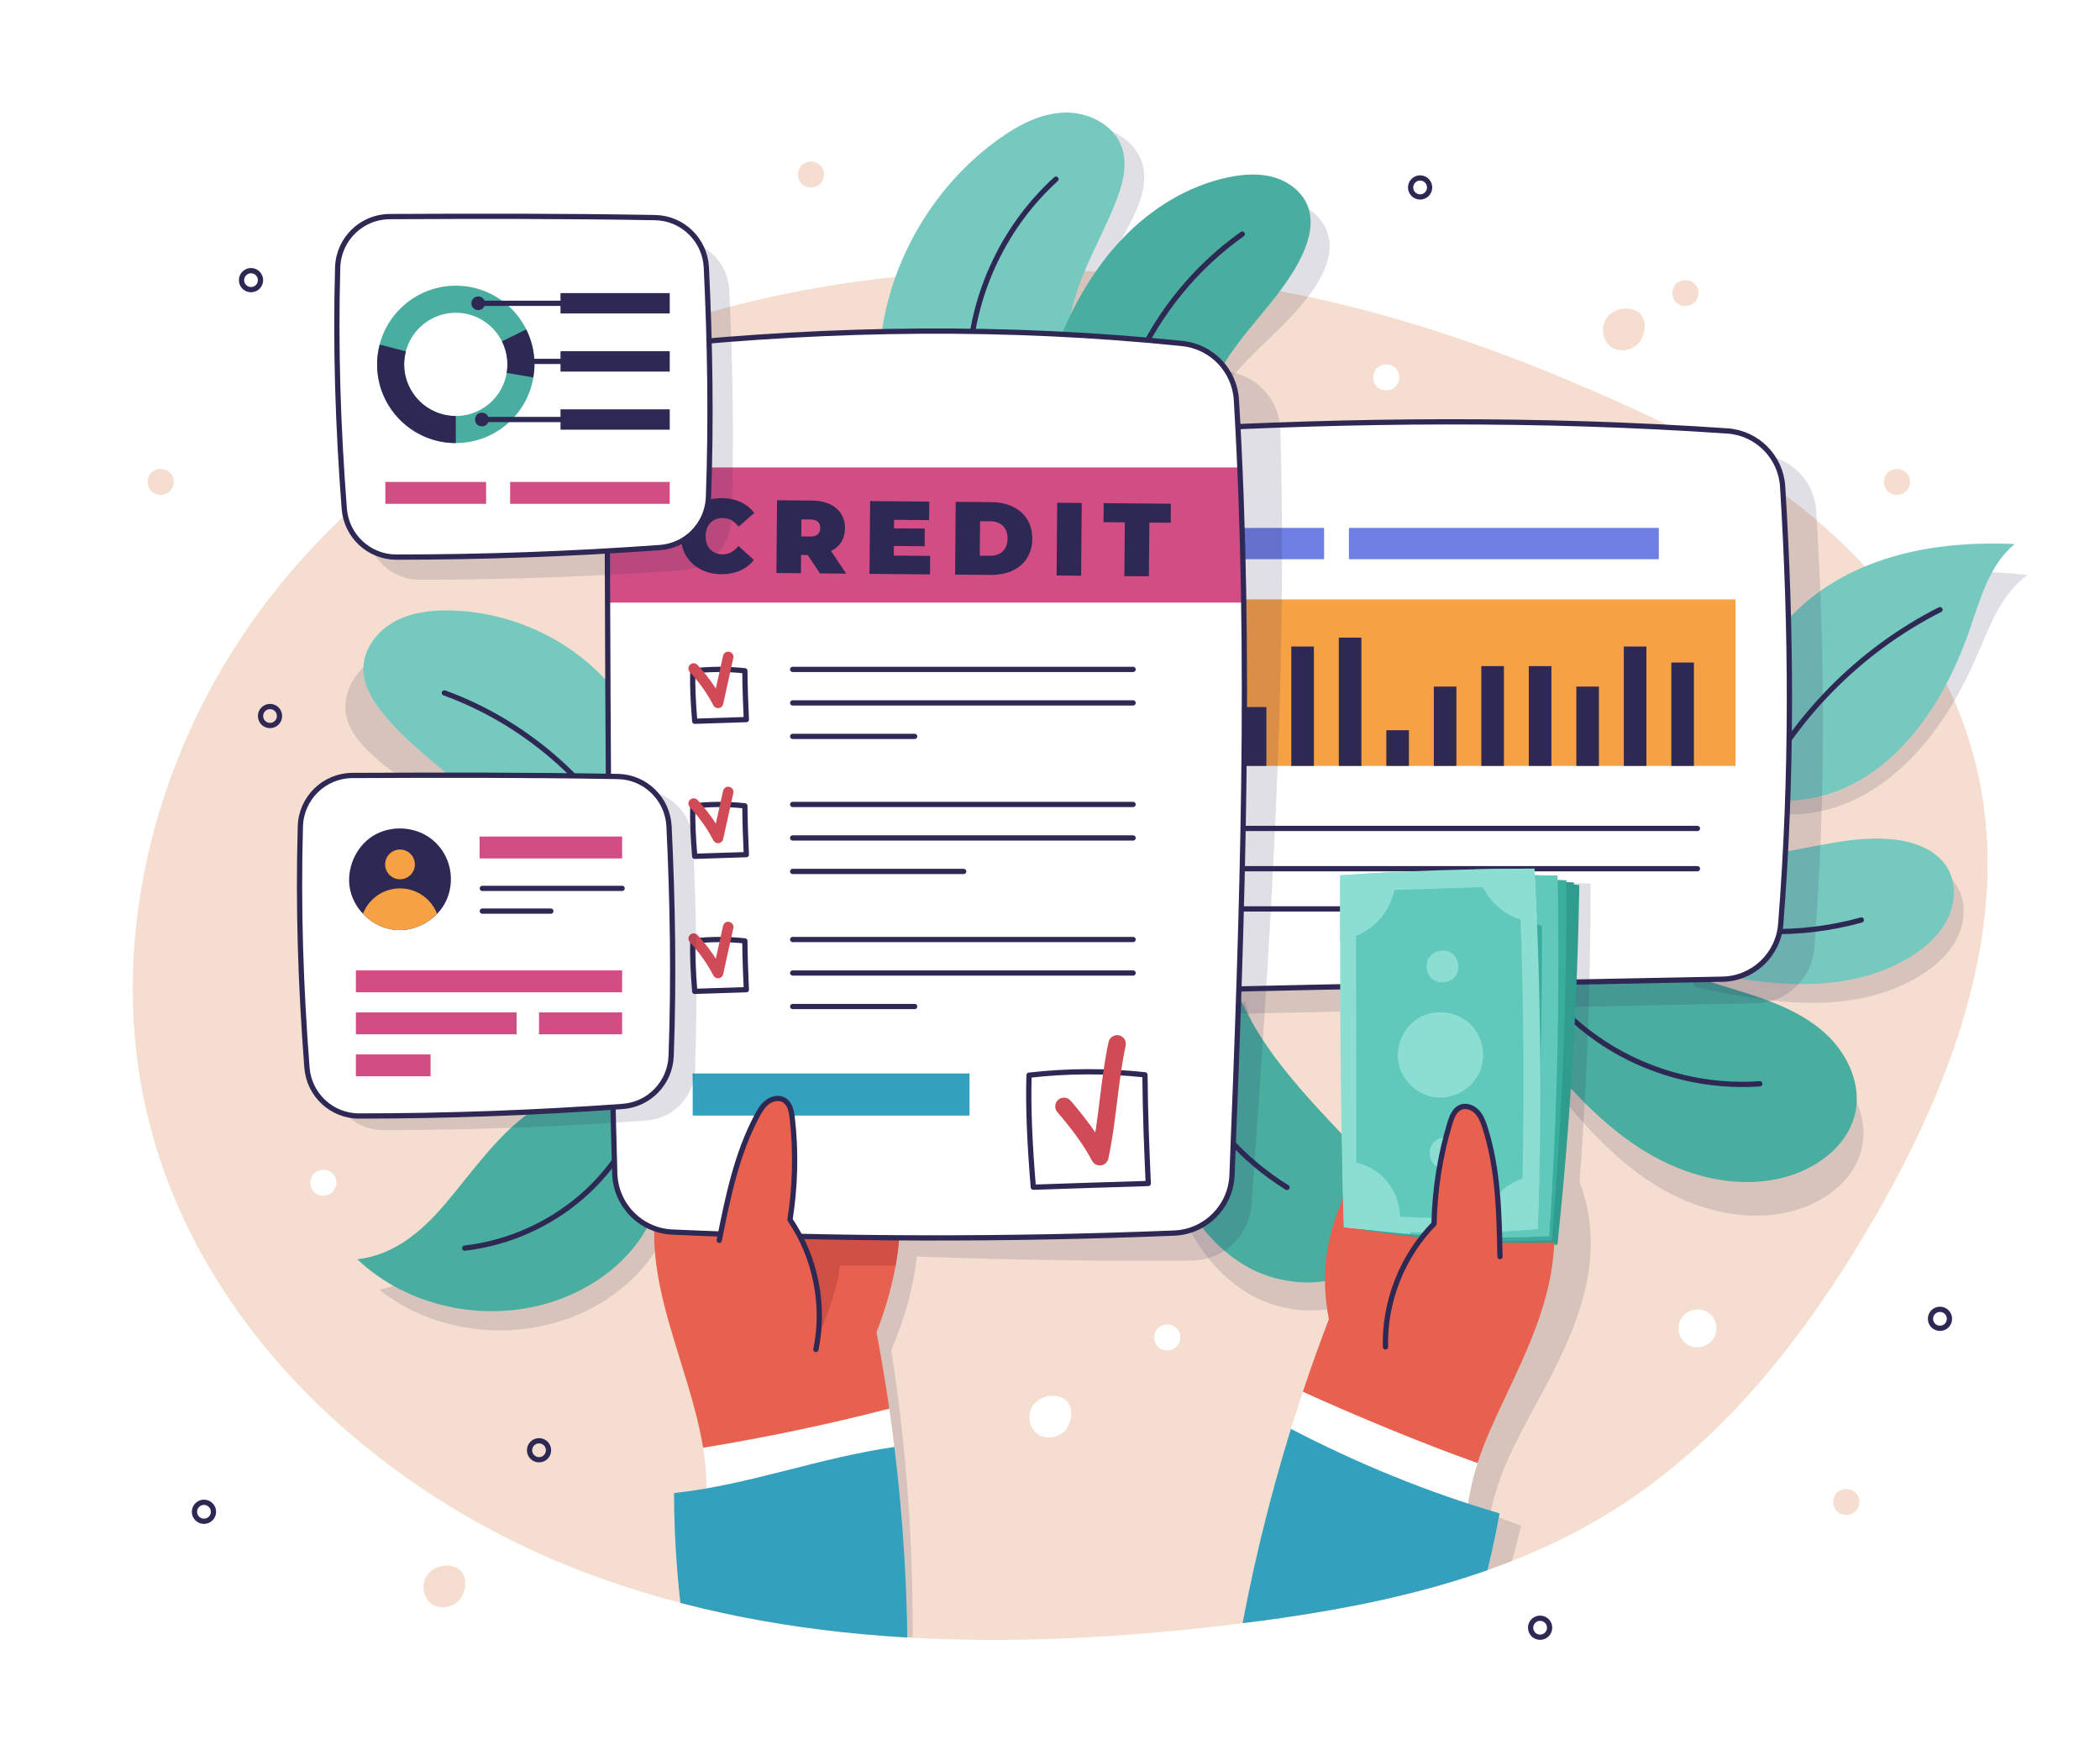 <svg xmlns="http://www.w3.org/2000/svg" xmlns:xlink="http://www.w3.org/1999/xlink" x="0px" y="0px" viewBox="0 0 600 500" style="enable-background:new 0 0 600 500;" xml:space="preserve"><g id="BACKGROUND">	<rect style="fill:#FFFFFF;" width="600" height="500"></rect>	<path style="fill:#F5DECF;" d="M349.789,80.724c-50.642-6.386-102.825-4.909-151.689,9.845  c-48.865,14.754-94.297,43.434-124.388,84.665c-30.089,41.23-43.58,95.444-31.194,144.961  c15.109,60.408,66.597,107.138,124.858,129.114c58.262,21.975,122.568,22.212,184.393,14.786  c37.815-4.543,76.275-12.209,108.631-32.305c32.492-20.18,56.565-51.564,75.636-84.72c21.868-38.019,38.425-82.316,29.291-125.215  c-9.5-44.62-45.766-79.771-86.878-99.546C437.337,102.535,393.665,86.256,349.789,80.724z"></path></g><g id="OBJECTS">	<g>		<g>			<path style="opacity:0.15;fill:#2E2854;" d="M152.62,255.811c-3.934-9.787-12.428-16.982-21.216-22.817    c-8.787-5.836-18.272-10.812-25.866-18.134c-3.105-2.995-5.96-6.567-6.696-10.819c-0.966-5.591,2.071-11.342,6.562-14.811    c4.491-3.47,10.205-4.972,15.842-5.628c13.316-1.547,27.108,1.313,38.711,8.029c11.602,6.715,20.952,17.248,26.244,29.566    l-3.665,23.548L152.62,255.811z"></path>			<path style="fill:#76C9BF;" d="M149.808,250.291c-2.523-10.242-9.924-18.556-17.807-25.566    c-7.882-7.011-16.576-13.267-23.067-21.582c-2.655-3.4-4.981-7.338-5.113-11.651c-0.172-5.672,3.641-10.94,8.574-13.745    c4.933-2.806,10.802-3.492,16.475-3.352c13.402,0.335,26.656,5.101,37.203,13.378c10.546,8.276,18.327,20.016,21.839,32.953    l-6.93,22.802L149.808,250.291z"></path>			<path style="fill:none;stroke:#2E2854;stroke-width:1.5;stroke-linecap:round;stroke-linejoin:round;stroke-miterlimit:10;" d="    M126.965,197.941c24.123,8.753,44.591,27.155,55.852,50.214"></path>		</g>		<g>			<path style="opacity:0.15;fill:#2E2854;" d="M185.08,314.461c-10.613-4.103-22.916,0.443-31.47,7.944    c-8.556,7.503-14.332,17.575-20.813,26.928c-5.781,8.345-13.106,16.782-24.422,19.11c15.498,12.313,37.848,14.929,56.141,7.369    c11.542-4.771,21.723-13.667,26.22-25.319C195.234,338.842,193.229,324.457,185.08,314.461z"></path>			<path style="fill:#49AD9F;" d="M183.26,312.739c-10.208-5.025-22.866-1.585-32.049,5.13    c-9.186,6.717-15.831,16.238-23.113,24.982c-6.496,7.801-14.538,15.557-26.016,16.875c14.348,13.635,36.379,18.217,55.27,12.305    c11.919-3.732,22.846-11.693,28.357-22.902C191.217,337.922,190.493,323.416,183.26,312.739z"></path>			<path style="fill:none;stroke:#2E2854;stroke-width:1.5;stroke-linecap:round;stroke-linejoin:round;stroke-miterlimit:10;" d="    M132.771,356.549c12.953-1.484,25.386-7.203,34.943-16.071c9.557-8.869,16.188-20.84,18.635-33.645"></path>		</g>		<g>			<path style="opacity:0.15;fill:#2E2854;" d="M334.534,337.39c3.275,12.413,10.078,24.354,20.852,31.332    c10.775,6.978,25.871,7.969,36.189,0.33c4.23-3.133,7.615-7.911,7.622-13.174c0.006-5.487-3.53-10.276-7.015-14.514    c-14.233-17.302-30.951-33.988-36.537-55.687L334.534,337.39z"></path>			<path style="fill:#49AD9F;" d="M333.516,331.449c3.916,12.226,11.33,23.797,22.453,30.205    c11.123,6.408,26.251,6.613,36.157-1.552c4.061-3.349,7.193-8.296,6.926-13.553c-0.279-5.48-4.059-10.079-7.76-14.13    c-15.114-16.539-32.676-32.333-39.382-53.712L333.516,331.449z"></path>			<path style="fill:none;stroke:#2E2854;stroke-width:1.5;stroke-linecap:round;stroke-linejoin:round;stroke-miterlimit:10;" d="    M338.755,306.86c6.27,13.272,16.467,24.658,28.969,32.349"></path>		</g>		<g>			<path style="opacity:0.15;fill:#2E2854;" d="M437.915,302.926c9.622,12.44,19.468,25.093,32.462,33.951    c12.995,8.859,29.9,13.454,44.706,8.148c7.709-2.762,14.79-8.635,16.776-16.58c2.025-8.101-1.679-16.824-7.614-22.698    c-5.935-5.874-13.801-9.355-21.664-12.165c-7.864-2.81-15.979-5.104-23.288-9.143c-7.309-4.039-13.902-10.154-16.414-18.117    l-26.929,9.928L437.915,302.926z"></path>			<path style="fill:#49AD9F;" d="M435.391,295.31c10.004,12.135,20.238,24.476,33.501,32.926    c13.264,8.451,30.304,12.518,44.938,6.755c7.619-3.001,14.515-9.09,16.253-17.093c1.772-8.16-2.201-16.764-8.316-22.451    c-6.114-5.687-14.085-8.922-22.031-11.486c-7.948-2.564-16.13-4.605-23.561-8.415c-7.43-3.81-14.21-9.717-16.969-17.599    l-26.608,10.76L435.391,295.31z"></path>			<path style="fill:none;stroke:#2E2854;stroke-width:1.5;stroke-linecap:round;stroke-linejoin:round;stroke-miterlimit:10;" d="    M431.868,267.415c6.07,13.317,16.282,24.71,28.86,32.194c12.576,7.484,27.462,11.025,42.061,10.007"></path>		</g>		<g>			<path style="opacity:0.15;fill:#2E2854;" d="M483.996,281.934c10.982,2.234,22.048,4.477,33.255,4.553    c11.207,0.076,22.698-2.158,32.102-8.253c4.117-2.669,7.854-6.145,9.979-10.569c2.125-4.422,2.438-9.887,0.015-14.154    c-3.031-5.338-9.512-7.73-15.618-8.356c-10.664-1.094-21.259,1.898-31.833,3.669c-10.573,1.773-22.151,2.144-31.242-3.538    L483.996,281.934z"></path>			<path style="fill:#76C9BF;" d="M481.189,276.575c10.982,2.234,22.048,4.477,33.255,4.553c11.207,0.076,22.698-2.158,32.102-8.253    c4.117-2.669,7.854-6.145,9.979-10.569c2.125-4.422,2.438-9.887,0.015-14.154c-3.031-5.338-9.512-7.73-15.618-8.356    c-10.664-1.094-21.259,1.898-31.833,3.669c-10.573,1.773-22.151,2.144-31.242-3.538L481.189,276.575z"></path>			<path style="fill:none;stroke:#2E2854;stroke-width:1.5;stroke-linecap:round;stroke-linejoin:round;stroke-miterlimit:10;" d="    M477.622,261.246c17.36,5.926,36.513,6.48,54.188,1.569"></path>		</g>		<g>			<path style="opacity:0.15;fill:#2E2854;" d="M499.242,231.125c-1.796-13.174-1.158-27.188,5.191-38.87    c6.719-12.362,19.258-20.827,32.679-25.055c13.421-4.227,27.748-4.617,42.19-2.909c-7.639,5.366-10.92,14.85-14.633,23.415    c-5.502,12.692-13.051,24.767-23.694,33.605C530.333,230.147,516.311,235.47,499.242,231.125z"></path>			<path style="fill:#76C9BF;" d="M500.724,227.98c-2.764-13.006-3.162-27.029,2.307-39.147c5.787-12.825,17.667-22.192,30.739-27.4    c13.072-5.207,27.331-6.654,41.86-6.017c-7.222,5.915-9.794,15.616-12.864,24.432c-4.55,13.064-11.186,25.663-21.147,35.263    C531.657,224.709,518.067,231.052,500.724,227.98z"></path>			<path style="fill:none;stroke:#2E2854;stroke-width:1.5;stroke-linecap:round;stroke-linejoin:round;stroke-miterlimit:10;" d="    M500.744,228.805c11.236-23.404,30.365-42.932,53.533-54.647"></path>		</g>		<g>			<path style="opacity:0.15;fill:#2E2854;" d="M254.03,93.978c4.878-21.391,18.727-40.584,37.49-51.957    c5.86-3.553,12.463-6.428,19.309-6.125c6.847,0.302,13.876,4.527,15.64,11.149c1.358,5.102-0.53,10.483-2.835,15.233    c-6.14,12.654-15.623,24.364-16.679,38.387L254.03,93.978z"></path>			<path style="fill:#76C9BF;" d="M251.986,94.527c3.181-21.708,15.48-41.931,33.29-54.742c5.563-4.002,11.919-7.388,18.768-7.623    c6.849-0.237,14.189,3.423,16.467,9.886c1.755,4.979,0.296,10.492-1.629,15.408c-5.127,13.097-13.66,25.516-13.611,39.579    L251.986,94.527z"></path>			<path style="fill:none;stroke:#2E2854;stroke-width:1.5;stroke-linecap:round;stroke-linejoin:round;stroke-miterlimit:10;" d="    M301.709,51.182c-14.339,12.998-23.386,31.671-24.702,50.979"></path>		</g>		<g>			<path style="opacity:0.15;fill:#2E2854;" d="M304.431,97.894c5.509-10.334,12.564-19.966,21.567-27.455    c9.002-7.491,20.043-12.761,31.699-13.903c4.425-0.434,9.016-0.253,13.124,1.45c4.109,1.702,7.675,5.114,8.727,9.435    c1.114,4.568-0.668,9.362-3.104,13.384c-8.049,13.293-23.063,21.501-30.068,35.372L304.431,97.894z"></path>			<path style="fill:#49AD9F;" d="M302.459,97.712c4.324-10.884,10.261-21.241,18.375-29.687    c8.111-8.447,18.497-14.914,29.953-17.347c4.35-0.924,8.932-1.256,13.204-0.021c4.273,1.234,8.197,4.228,9.724,8.404    c1.616,4.416,0.379,9.379-1.594,13.647c-6.518,14.107-20.525,23.936-25.94,38.502L302.459,97.712z"></path>			<path style="fill:none;stroke:#2E2854;stroke-width:1.5;stroke-linecap:round;stroke-linejoin:round;stroke-miterlimit:10;" d="    M324.471,104.092c6.576-14.834,17.221-27.84,30.462-37.22"></path>		</g>	</g>	<g>		<g>			<path style="opacity:0.15;fill:#2E2854;" d="M343.143,129.755c52.939-2.958,106.079-3.451,159.982,0.228    c8.496,0.58,15.266,7.388,15.792,15.887c2.551,41.17,2.786,82.592-0.549,125.016c-0.688,8.744-7.89,15.55-16.661,15.716    c-52.356,0.996-104.748,2.009-157.558,3.219c-9.369,0.214-17.163-7.174-17.422-16.542c-1.144-41.243-1.921-82.839,0.364-127.349    C327.537,137.232,334.445,130.241,343.143,129.755z"></path>			<path style="fill:#FFFFFF;" d="M333.553,122.88c52.939-2.959,106.079-3.451,159.982,0.228c8.496,0.58,15.266,7.388,15.792,15.888    c2.551,41.17,2.786,82.592-0.549,125.016c-0.688,8.744-7.89,15.55-16.661,15.716c-52.356,0.996-104.748,2.009-157.558,3.219    c-9.369,0.214-17.162-7.174-17.422-16.542c-1.145-41.243-1.921-82.839,0.364-127.349    C317.948,130.357,324.855,123.367,333.553,122.88z"></path>			<path style="fill:none;stroke:#2E2854;stroke-width:1.5;stroke-linecap:round;stroke-linejoin:round;stroke-miterlimit:10;" d="    M333.553,122.88c52.939-2.959,106.079-3.451,159.982,0.228c8.496,0.58,15.266,7.388,15.792,15.888    c2.551,41.17,2.786,82.592-0.549,125.016c-0.688,8.744-7.89,15.55-16.661,15.716c-52.356,0.996-104.748,2.009-157.558,3.219    c-9.369,0.214-17.162-7.174-17.422-16.542c-1.145-41.243-1.921-82.839,0.364-127.349    C317.948,130.357,324.855,123.367,333.553,122.88z"></path>		</g>		<g>			<rect x="331.43" y="171.236" style="fill:#F7A145;" width="164.429" height="47.564"></rect>			<rect x="341.801" y="190.286" style="fill:#2E2854;" width="6.452" height="28.514"></rect>			<rect x="355.373" y="201.988" style="fill:#2E2854;" width="6.452" height="16.812"></rect>			<rect x="368.946" y="184.69" style="fill:#2E2854;" width="6.452" height="34.11"></rect>			<rect x="382.518" y="182.146" style="fill:#2E2854;" width="6.452" height="36.654"></rect>			<rect x="396.09" y="208.602" style="fill:#2E2854;" width="6.452" height="10.198"></rect>			<rect x="409.662" y="196.137" style="fill:#2E2854;" width="6.452" height="22.663"></rect>			<rect x="423.234" y="190.286" style="fill:#2E2854;" width="6.452" height="28.514"></rect>			<rect x="436.806" y="190.286" style="fill:#2E2854;" width="6.452" height="28.514"></rect>			<rect x="450.379" y="196.137" style="fill:#2E2854;" width="6.452" height="22.663"></rect>			<rect x="463.951" y="184.69" style="fill:#2E2854;" width="6.452" height="34.11"></rect>			<rect x="477.523" y="189.269" style="fill:#2E2854;" width="6.452" height="29.531"></rect>		</g>		<g>			<rect x="331.134" y="150.805" style="fill:#6D7FE3;" width="47.174" height="8.941"></rect>			<rect x="385.406" y="150.805" style="fill:#6D7FE3;" width="88.544" height="8.941"></rect>		</g>		<g>							<line style="fill:none;stroke:#2E2854;stroke-width:1.5;stroke-linecap:round;stroke-linejoin:round;stroke-miterlimit:10;" x1="342.027" y1="236.659" x2="484.984" y2="236.659"></line>							<line style="fill:none;stroke:#2E2854;stroke-width:1.5;stroke-linecap:round;stroke-linejoin:round;stroke-miterlimit:10;" x1="342.027" y1="248.155" x2="484.984" y2="248.155"></line>							<line style="fill:none;stroke:#2E2854;stroke-width:1.5;stroke-linecap:round;stroke-linejoin:round;stroke-miterlimit:10;" x1="342.027" y1="259.65" x2="410.645" y2="259.65"></line>		</g>	</g>	<g>		<defs>			<path id="SVGID_1_" d="M349.789,80.724c-50.642-6.386-102.825-4.909-151.689,9.845c-48.865,14.754-94.297,43.434-124.388,84.665    c-30.089,41.23-43.58,95.444-31.194,144.961c15.109,60.408,66.597,107.138,124.858,129.114    c58.262,21.975,122.568,22.212,184.393,14.786c37.815-4.543,76.275-12.209,108.631-32.305    c32.492-20.18,56.565-51.564,75.636-84.72c21.868-38.019,38.425-82.316,29.291-125.215c-9.5-44.62-45.766-79.771-86.878-99.546    C437.337,102.535,393.665,86.256,349.789,80.724z"></path>		</defs>		<clipPath id="SVGID_00000080906814791844090510000011385617689192156339_">			<use xlink:href="#SVGID_1_" style="overflow:visible;"></use>		</clipPath>		<g style="clip-path:url(#SVGID_00000080906814791844090510000011385617689192156339_);">			<path style="opacity:0.15;fill:#2E2854;" d="M429.085,421.137c8.461-22.712,34.404-51.095,22.221-83.505    c2.099-28.347,3.159-56.772,3.143-85.197c-18.374-0.89-36.951-1.418-55.512-1.06c-1.729,30.523-3.316,61.402-4.15,92.301    c-5.495,10.9-7.645,21.274-5.915,34.143c-2.989,6.702-5.831,13.468-8.526,20.293c-1.363,3.452-2.688,6.919-3.975,10.401    c-7.523,20.347-13.743,41.176-18.603,62.318l63.196,7.156c5.634-13.672,10.202-27.782,13.645-42.163    c-2.966-1.046-5.914-2.152-8.852-3.289C426.555,428.664,427.694,424.871,429.085,421.137z"></path>			<g>				<path style="fill:#2F9C8D;" d="M446.485,340.354L446.485,340.354c2.385-25.735,3.897-51.551,4.535-77.388     c0.086-3.386,0.164-6.772,0.218-10.159c-2.793-0.181-5.591-0.35-8.393-0.513c-0.175-0.01-0.351-0.02-0.526-0.03     c-2.75-0.158-5.503-0.305-8.26-0.442c-0.005,0-0.009-0.001-0.014-0.001v0c-7.443-0.369-14.909-0.653-22.385-0.818l0,0     c-0.001,0-0.003,0-0.004,0c-2.51-0.055-5.021-0.098-7.533-0.125c-0.177-0.002-0.353-0.005-0.53-0.007     c-2.614-0.026-5.228-0.04-7.843-0.032c-0.45,6.155-0.891,12.328-1.325,18.509c-0.001,0.008-0.001,0.017-0.002,0.025l0,0     c-1.465,20.854-2.806,41.841-3.834,62.863l0,0c0,0.001,0,0.002,0,0.003c-0.144,2.938-0.284,5.877-0.415,8.816     c-0.153,3.386-0.299,6.772-0.43,10.159c1.856,0.326,3.716,0.625,5.579,0.913c0.675,0.105,1.35,0.211,2.026,0.311     c1.397,0.205,2.796,0.4,4.197,0.585c10.222,1.366,20.567,2.193,31.101,2.466c1.507,0.04,3.016,0.073,4.53,0.091     c0.619,0.007,1.239,0.008,1.859,0.011c1.975,0.012,3.954,0.01,5.945-0.019c0.351-3.308,0.679-6.618,0.998-9.929     c0.172-1.761,0.34-3.522,0.504-5.284C446.485,340.357,446.485,340.356,446.485,340.354z"></path>				<g>					<path style="fill:#E8614E;" d="M422.157,417.952c7.359-23.561,32.514-53.973,16.887-86.339l-54.67,9.403      c-5.404,11.725-7.228,22.544-4.704,35.845c-2.624,6.853-5.098,13.763-7.422,20.723l29.147,18.059L422.157,417.952z"></path>					<path style="fill:#FFFFFF;" d="M418.768,439.163c-0.122-7.292,1.237-14.324,3.389-21.211      c-16.071-5.73-34.203-13.246-49.908-20.368c-1.175,3.521-2.312,7.054-3.41,10.6L418.768,439.163z"></path>					<path style="fill:#33A1BD;" d="M417.107,475.157c4.89-13.955,8.692-28.291,11.356-42.836      c-20.531-6.018-40.531-14.195-59.624-24.137c-6.417,20.723-11.506,41.856-15.221,63.229L417.107,475.157z"></path>				</g>				<path style="fill:#2F9C8D;" d="M446.199,339.691L446.199,339.691c2.01-25.767,3.146-51.602,3.408-77.446     c0.037-3.387,0.066-6.774,0.07-10.161c-2.795-0.141-5.596-0.269-8.399-0.391c-0.175-0.008-0.351-0.015-0.526-0.022     c-2.752-0.118-5.507-0.225-8.265-0.322c-0.005,0-0.009,0-0.014-0.001l0,0c-7.448-0.261-14.917-0.436-22.395-0.492l0,0     c-0.001,0-0.003,0-0.004,0c-2.511-0.019-5.022-0.025-7.534-0.016c-0.177,0.001-0.353,0-0.53,0     c-2.614,0.012-5.228,0.036-7.842,0.082c-0.36,6.16-0.711,12.339-1.056,18.526c0,0.009-0.001,0.017-0.001,0.025h0     c-1.161,20.873-2.197,41.877-2.919,62.912l0,0c0,0.001,0,0.002,0,0.003c-0.101,2.94-0.198,5.88-0.286,8.821     c-0.104,3.388-0.2,6.776-0.282,10.164c1.86,0.299,3.725,0.571,5.592,0.832c0.677,0.095,1.353,0.191,2.031,0.282     c1.4,0.185,2.802,0.359,4.205,0.524c10.241,1.217,20.597,1.893,31.134,2.014c1.507,0.019,3.017,0.029,4.531,0.025     c0.619-0.002,1.239-0.01,1.859-0.016c1.975-0.017,3.954-0.047,5.944-0.105c0.303-3.313,0.582-6.627,0.853-9.943     c0.146-1.763,0.289-3.527,0.427-5.291C446.198,339.694,446.199,339.693,446.199,339.691z"></path>				<path style="fill:#39AD9E;" d="M444.577,339.095L444.577,339.095c1.863-25.778,2.853-51.619,2.968-77.464     c0.018-3.387,0.027-6.774,0.012-10.161c-2.796-0.125-5.597-0.237-8.401-0.343c-0.175-0.007-0.351-0.012-0.526-0.019     c-2.752-0.103-5.508-0.194-8.267-0.275c-0.005,0-0.009,0-0.014-0.001l0,0c-7.449-0.219-14.919-0.351-22.397-0.365l0,0     c-0.001,0-0.002,0-0.004,0c-2.511-0.005-5.022,0.003-7.534,0.027c-0.177,0.002-0.353,0.002-0.53,0.003     c-2.614,0.027-5.228,0.066-7.842,0.126c-0.325,6.162-0.641,12.343-0.95,18.532c0,0.009-0.001,0.017-0.001,0.025h0     c-1.043,20.88-1.959,41.889-2.561,62.928l0,0c0,0.001,0,0.002,0,0.003c-0.084,2.941-0.165,5.881-0.236,8.823     c-0.085,3.388-0.162,6.777-0.225,10.165c1.862,0.288,3.728,0.55,5.597,0.8c0.677,0.091,1.354,0.183,2.032,0.27     c1.401,0.177,2.804,0.343,4.208,0.5c10.248,1.159,20.608,1.776,31.145,1.837c1.507,0.01,3.017,0.012,4.531,0     c0.619-0.006,1.239-0.017,1.859-0.027c1.975-0.028,3.954-0.07,5.943-0.139c0.284-3.314,0.545-6.63,0.797-9.947     c0.136-1.764,0.269-3.529,0.397-5.293C444.577,339.098,444.577,339.096,444.577,339.095z"></path>				<g>					<path style="fill:#61C9BB;" d="M444.982,250.166c0.751,34.321-0.042,68.678-2.378,102.928      c-18.945,0.994-37.27,0.205-55.364-2.275c0.039-33.628,1.047-67.287,2.22-100.53      C408.009,249.536,426.593,249.668,444.982,250.166z"></path>					<path style="fill:#39AD9E;" d="M391.237,337.645c0.769-24.666,1.539-49.331,2.309-73.996l8.303-8.701      c10.973,0.014,21.944,0.027,32.917,0.042l5.777,7.15c0.165,26.258-0.494,52.522-1.973,78.738l-7.076,8.353      c-10.377,0.223-20.768-0.185-31.097-1.221L391.237,337.645z"></path>					<g>						<path style="fill:#8CDED3;" d="M424.43,293.232c-3.822-3.313-9.785-3.872-14.155-1.326c-4.37,2.546-6.826,8.008-5.828,12.968       c0.998,4.957,5.374,9.046,10.389,9.703c5.015,0.658,10.298-2.163,12.54-6.696C429.62,303.347,428.933,297.137,424.43,293.232z       "></path>						<path style="fill:#8CDED3;" d="M420.728,273.683c1.869,1.522,2.188,4.604,0.67,6.477c-1.518,1.872-4.601,2.197-6.476,0.682       c-1.875-1.515-2.206-4.597-0.696-6.475C415.738,272.49,418.831,272.139,420.728,273.683z"></path>						<path style="fill:#8CDED3;" d="M419.9,327c1.869,1.522,2.189,4.605,0.67,6.477c-1.518,1.873-4.6,2.197-6.476,0.682       c-1.875-1.514-2.206-4.597-0.695-6.475C414.91,325.807,418.003,325.455,419.9,327z"></path>					</g>					<g>						<path style="fill:#8CDED3;" d="M388.833,268.861c4.393-0.481,8.612-2.545,11.623-5.786c3.285-3.536,5.059-8.401,4.909-13.22       c-5.301,0.083-10.604,0.219-15.905,0.434C389.243,256.466,389.034,262.66,388.833,268.861z"></path>						<path style="fill:#8CDED3;" d="M387.37,331.824c-0.071,6.331-0.122,12.664-0.129,18.996c5.161,0.707,10.343,1.261,15.55,1.691       c1.347-4.901,0.296-10.433-2.841-14.445C396.968,334.253,392.198,331.936,387.37,331.824z"></path>						<path style="fill:#61C9BB;" d="M442.605,353.094c0.347-5.086,0.648-10.174,0.927-15.264       c-4.065,0.007-8.122,1.534-11.149,4.253c-3.222,2.894-5.206,7.095-5.467,11.415       C432.104,353.495,437.328,353.371,442.605,353.094z"></path>						<path style="fill:#61C9BB;" d="M434.66,261.188c2.842,2.586,6.786,4.188,10.541,3.821c-0.044-4.948-0.111-9.896-0.219-14.843       c-5.722-0.155-11.464-0.268-17.217-0.337C429.307,254.046,431.352,258.175,434.66,261.188z"></path>					</g>				</g>				<g>					<path style="fill:#8CDED3;" d="M438.403,248.129c1.867,34.279,2.192,68.643,0.972,102.951      c-18.902,1.61-37.243,1.417-55.409-0.472c-1.055-33.611-1.142-67.286-1.052-100.549      C401.429,248.702,420.007,248.229,438.403,248.129z"></path>					<path style="fill:#61C9BB;" d="M387.532,337.31c-0.034-24.678-0.066-49.354-0.1-74.032l8.016-8.967      c10.967-0.343,21.933-0.687,32.9-1.029l6.006,6.958c1.019,26.239,1.215,52.51,0.59,78.761l-6.8,8.579      c-10.364,0.561-20.763,0.49-31.12-0.209L387.532,337.31z"></path>					<g>						<path style="fill:#8CDED3;" d="M419.262,291.84c-3.927-3.187-9.906-3.552-14.19-0.865c-4.285,2.687-6.562,8.226-5.403,13.151       c1.159,4.922,5.666,8.866,10.699,9.36c5.034,0.495,10.223-2.497,12.316-7.101C424.778,301.781,423.89,295.596,419.262,291.84z       "></path>						<path style="fill:#8CDED3;" d="M414.926,272.422c1.918,1.46,2.337,4.53,0.881,6.452c-1.456,1.92-4.527,2.345-6.45,0.893       c-1.923-1.453-2.354-4.523-0.906-6.449C409.9,271.392,412.98,270.94,414.926,272.422z"></path>						<path style="fill:#8CDED3;" d="M415.833,325.737c1.918,1.46,2.338,4.531,0.881,6.452c-1.456,1.921-4.526,2.345-6.45,0.893       c-1.923-1.452-2.354-4.523-0.905-6.449C410.807,324.707,413.887,324.256,415.833,325.737z"></path>					</g>					<g>						<path style="fill:#8CDED3;" d="M382.891,268.64c4.375-0.624,8.524-2.823,11.429-6.161c3.168-3.641,4.783-8.561,4.476-13.372       c-5.295,0.255-10.591,0.564-15.882,0.952C382.898,256.238,382.891,262.435,382.891,268.64z"></path>						<path style="fill:#8CDED3;" d="M383.477,331.617c0.135,6.33,0.29,12.661,0.489,18.99c5.181,0.539,10.379,0.923,15.597,1.184       c1.187-4.942-0.043-10.437-3.31-14.345C393.149,333.733,388.307,331.572,383.477,331.617z"></path>						<path style="fill:#8CDED3;" d="M439.375,351.079c0.181-5.094,0.317-10.19,0.43-15.286c-4.062,0.14-8.068,1.797-11.005,4.613       c-3.126,2.997-4.972,7.261-5.093,11.587C428.893,351.822,434.11,351.528,439.375,351.079z"></path>						<path style="fill:#8CDED3;" d="M428.445,259.48c2.924,2.492,6.919,3.965,10.66,3.476c-0.205-4.944-0.433-9.887-0.702-14.827       c-5.724,0.031-11.467,0.105-17.219,0.223C422.862,252.516,425.04,256.577,428.445,259.48z"></path>					</g>				</g>			</g>			<g>				<path style="fill:#E8614E;" d="M428.564,358.977c-0.231-12.413-0.497-25.033-4.278-36.858c-0.518-1.62-1.132-3.27-2.302-4.503     c-1.171-1.233-3.039-1.952-4.619-1.321c-1.749,0.7-2.538,2.696-3.089,4.499c-2.875,9.422-4.336,19.274-4.555,28.798     c-9.075,9.231-14.201,22.225-13.873,35.167"></path>				<path style="fill:none;stroke:#2E2854;stroke-width:1.5;stroke-linecap:round;stroke-linejoin:round;stroke-miterlimit:10;" d="     M428.564,358.977c-0.231-12.413-0.497-25.033-4.278-36.858c-0.518-1.62-1.132-3.27-2.302-4.503     c-1.171-1.233-3.039-1.952-4.619-1.321c-1.749,0.7-2.538,2.696-3.089,4.499c-2.875,9.422-4.336,19.274-4.555,28.798     c-9.075,9.231-14.201,22.225-13.873,35.167"></path>			</g>		</g>		<g style="clip-path:url(#SVGID_00000080906814791844090510000011385617689192156339_);">			<g style="opacity:0.15;">				<polygon style="fill:#2E2854;" points="258.703,418.645 258.703,418.644 258.703,418.645     "></polygon>				<path style="fill:#2E2854;" d="M365.824,122.757c-0.237-8.455-6.6-15.466-14.982-16.592     c-50.054-6.729-99.608-7.585-148.805-4.155c-8.885,0.619-15.851,7.853-16.082,16.756c-1.88,72.399-4.448,145.65-4.637,219.259     c-0.019,7.223,4.418,13.476,10.797,16.052c-1.277,20.718,9.207,42.014,11.955,63.059c-0.001,0-0.001,0-0.002,0l0.002,0     c0.508,3.89,0.737,7.77,0.592,11.637c-3.089,0.441-6.189,0.806-9.308,1.04c-0.428,14.78,0.299,29.594,2.17,44.262l62.873,9.583     c0.825-21.678,0.256-43.408-1.696-65.014c0,0-0.001,0-0.001,0l0.001,0c-0.331-3.667-0.703-7.331-1.114-10.99h0     c-0.822-7.321-1.804-14.625-2.945-21.903c3.964-9.439,6.384-18.203,7.328-26.806c26.173,0.985,52.369,1.385,78.561,1.155     c8.986-0.08,16.405-7.057,17.044-16.022C362.933,269.023,367.855,195.573,365.824,122.757z"></path>			</g>			<g>				<g>					<path style="fill:#E8614E;" d="M257.115,345.282c0.36,11.304-1.829,22.681-6.673,35.322c1.37,7.239,2.582,14.508,3.635,21.799      l-19.986,13.24l-33.205-2.071c-3.996-24.537-18.627-49.084-12.496-73.296L257.115,345.282z"></path>					<path style="fill:#D15046;" d="M217.121,342.369l3.351,22.862l13.19,17.048c0,0,5.539-12.609,6.327-20.73h15.899      c0.988-5.523,1.398-10.904,1.228-16.267L217.121,342.369z"></path>					<path style="fill:#FFFFFF;" d="M255.538,413.353c-0.447-3.655-0.934-7.305-1.46-10.95c-17.55,4.526-35.305,8.254-53.194,11.169      l0.002,0c1.162,7.137,1.425,14.273,0.015,21.4L255.538,413.353z"></path>					<path style="fill:#33A1BD;" d="M255.538,413.353c-21.447,3.042-41.69,10.888-62.963,13.165      c0.039,14.786,1.233,29.57,3.568,44.171l63.145,7.591C259.427,456.588,258.172,434.886,255.538,413.353"></path>				</g>				<g>					<g>						<path style="fill:#FFFFFF;" d="M335.478,352.252c-47.765,1.931-95.608,1.838-143.362-0.282       c-9.031-0.401-16.209-7.716-16.472-16.751c-2.137-73.578-1.886-146.874-2.294-219.296c-0.05-8.906,6.684-16.356,15.545-17.255       c49.064-4.983,98.62-5.693,148.861-0.549c8.413,0.861,14.995,7.668,15.499,16.11c4.331,72.715,1.732,146.284-1.249,221.471       C351.653,344.681,344.457,351.889,335.478,352.252z"></path>						<path style="fill:#D24D84;" d="M173.588,172.145h181.761c-0.198-12.9-0.564-25.768-1.12-38.607H173.434       C173.491,146.385,173.54,159.25,173.588,172.145z"></path>													<path style="fill:none;stroke:#2E2854;stroke-width:1.5;stroke-linecap:round;stroke-linejoin:round;stroke-miterlimit:10;" d="       M335.478,352.252c-47.765,1.931-95.608,1.838-143.362-0.282c-9.031-0.401-16.209-7.716-16.472-16.751       c-2.137-73.578-1.886-146.874-2.294-219.296c-0.05-8.906,6.684-16.356,15.545-17.255c49.064-4.983,98.62-5.693,148.861-0.549       c8.413,0.861,14.995,7.668,15.499,16.11c4.331,72.715,1.732,146.284-1.249,221.471       C351.653,344.681,344.457,351.889,335.478,352.252z"></path>					</g>					<g>						<path style="fill:#2E2854;" d="M194.532,153.064c0.056-6.386,4.996-10.826,11.678-10.767c4.068,0.036,7.261,1.549,9.287,4.239       l-4.459,3.91c-1.205-1.553-2.652-2.458-4.523-2.475c-2.91-0.026-4.888,1.976-4.916,5.156       c-0.028,3.177,1.914,5.214,4.824,5.239c1.872,0.016,3.334-0.863,4.566-2.395l4.389,3.988       c-2.073,2.654-5.292,4.113-9.361,4.077C199.336,163.976,194.476,159.448,194.532,153.064z"></path>						<path style="fill:#2E2854;" d="M230.789,158.551l-1.9-0.017l-0.046,5.225l-7.009-0.062l0.183-20.788l10.008,0.088       c5.79,0.051,9.446,3.113,9.404,7.923c-0.027,3.001-1.472,5.244-3.977,6.499l4.308,6.453l-7.483-0.066L230.789,158.551z        M231.532,148.399l-2.553-0.022l-0.043,4.87l2.553,0.023c1.931,0.017,2.859-0.894,2.872-2.41       C234.374,149.346,233.462,148.416,231.532,148.399z"></path>						<path style="fill:#2E2854;" d="M265.757,158.799l-0.047,5.286l-17.283-0.152l0.183-20.788l16.897,0.149l-0.047,5.286       l-10.007-0.088l-0.021,2.435l8.79,0.077l-0.044,5.049l-8.79-0.077l-0.024,2.732L265.757,158.799z"></path>						<path style="fill:#2E2854;" d="M273.063,143.36l10.245,0.09c6.949,0.061,11.695,4.054,11.638,10.498       s-4.872,10.35-11.821,10.289l-10.245-0.09L273.063,143.36z M282.876,158.771c2.94,0.026,4.975-1.707,5.003-4.884       c0.028-3.18-1.976-4.948-4.916-4.974l-2.939-0.026l-0.087,9.858L282.876,158.771z"></path>						<path style="fill:#2E2854;" d="M302.062,143.616l7.009,0.062l-0.183,20.788l-7.009-0.062L302.062,143.616z"></path>						<path style="fill:#2E2854;" d="M321.384,149.223l-6.089-0.054l0.048-5.436l19.184,0.169l-0.048,5.436l-6.089-0.054       l-0.135,15.352l-7.007-0.062L321.384,149.223z"></path>					</g>					<g>						<g>															<path style="fill:none;stroke:#2E2854;stroke-width:1.5;stroke-linecap:round;stroke-linejoin:round;stroke-miterlimit:10;" d="        M212.819,191.622c-4.939-0.54-9.939-0.525-14.875,0.046c-0.122,4.276,0.091,8.759,0.549,14.371        c4.877-0.165,9.754-0.33,14.75-0.479C213.052,201.19,212.861,196.82,212.819,191.622z"></path>															<path style="fill:none;stroke:#D14B56;stroke-width:3;stroke-linecap:round;stroke-linejoin:round;stroke-miterlimit:10;" d="        M198.192,190.972c2.535,2.768,4.831,5.754,6.963,9.825c0.968-4.382,1.934-8.762,2.902-13.142"></path>						</g>						<g>															<line style="fill:none;stroke:#2E2854;stroke-width:1.5;stroke-linecap:round;stroke-linejoin:round;stroke-miterlimit:10;" x1="226.481" y1="191.228" x2="323.738" y2="191.228"></line>															<line style="fill:none;stroke:#2E2854;stroke-width:1.5;stroke-linecap:round;stroke-linejoin:round;stroke-miterlimit:10;" x1="226.481" y1="200.797" x2="323.738" y2="200.797"></line>															<line style="fill:none;stroke:#2E2854;stroke-width:1.5;stroke-linecap:round;stroke-linejoin:round;stroke-miterlimit:10;" x1="226.481" y1="210.366" x2="261.329" y2="210.366"></line>						</g>					</g>					<g>						<g>															<path style="fill:none;stroke:#2E2854;stroke-width:1.5;stroke-linecap:round;stroke-linejoin:round;stroke-miterlimit:10;" d="        M212.819,230.203c-4.939-0.54-9.939-0.525-14.875,0.046c-0.122,4.276,0.091,8.759,0.549,14.371        c4.877-0.165,9.754-0.33,14.75-0.479C213.052,239.771,212.861,235.401,212.819,230.203z"></path>															<path style="fill:none;stroke:#D14B56;stroke-width:3;stroke-linecap:round;stroke-linejoin:round;stroke-miterlimit:10;" d="        M198.192,229.553c2.535,2.768,4.831,5.754,6.963,9.825c0.968-4.382,1.934-8.761,2.902-13.142"></path>						</g>						<g>															<line style="fill:none;stroke:#2E2854;stroke-width:1.5;stroke-linecap:round;stroke-linejoin:round;stroke-miterlimit:10;" x1="226.481" y1="229.809" x2="323.738" y2="229.809"></line>															<line style="fill:none;stroke:#2E2854;stroke-width:1.5;stroke-linecap:round;stroke-linejoin:round;stroke-miterlimit:10;" x1="226.481" y1="239.378" x2="323.738" y2="239.378"></line>															<line style="fill:none;stroke:#2E2854;stroke-width:1.5;stroke-linecap:round;stroke-linejoin:round;stroke-miterlimit:10;" x1="226.481" y1="248.947" x2="275.337" y2="248.947"></line>						</g>					</g>					<g>						<g>															<path style="fill:none;stroke:#2E2854;stroke-width:1.5;stroke-linecap:round;stroke-linejoin:round;stroke-miterlimit:10;" d="        M212.819,268.784c-4.939-0.54-9.939-0.525-14.875,0.046c-0.122,4.276,0.091,8.759,0.549,14.371        c4.877-0.165,9.754-0.33,14.75-0.479C213.052,278.353,212.861,273.983,212.819,268.784z"></path>															<path style="fill:none;stroke:#D14B56;stroke-width:3;stroke-linecap:round;stroke-linejoin:round;stroke-miterlimit:10;" d="        M198.192,268.135c2.535,2.768,4.831,5.754,6.963,9.825c0.968-4.382,1.934-8.761,2.902-13.142"></path>						</g>						<g>															<line style="fill:none;stroke:#2E2854;stroke-width:1.5;stroke-linecap:round;stroke-linejoin:round;stroke-miterlimit:10;" x1="226.481" y1="268.391" x2="323.738" y2="268.391"></line>															<line style="fill:none;stroke:#2E2854;stroke-width:1.5;stroke-linecap:round;stroke-linejoin:round;stroke-miterlimit:10;" x1="226.481" y1="277.96" x2="323.738" y2="277.96"></line>															<line style="fill:none;stroke:#2E2854;stroke-width:1.5;stroke-linecap:round;stroke-linejoin:round;stroke-miterlimit:10;" x1="226.481" y1="287.529" x2="261.329" y2="287.529"></line>						</g>					</g>					<rect x="197.91" y="306.661" style="fill:#33A1BD;" width="79.097" height="12.02"></rect>					<g>													<path style="fill:none;stroke:#2E2854;stroke-width:1.5;stroke-linecap:round;stroke-linejoin:round;stroke-miterlimit:10;" d="       M327.13,307.046c-10.999-1.203-22.131-1.168-33.123,0.102c-0.273,9.521,0.203,19.504,1.222,32.001       c10.86-0.367,21.719-0.735,32.845-1.066C327.649,328.353,327.224,318.621,327.13,307.046z"></path>						<path style="fill:none;stroke:#D14B56;stroke-width:5;stroke-linecap:round;stroke-linejoin:round;stroke-miterlimit:10;" d="       M303.996,316.062c3.899,4.541,7.631,9.4,10.235,14.37c2.155-9.757,2.79-22.464,4.945-32.219"></path>					</g>				</g>				<g>					<path style="fill:#E8614E;" d="M205.5,354.322c2.434-12.175,4.935-24.547,10.757-35.513c0.798-1.501,1.693-3.015,3.065-4.022      c1.371-1.004,3.338-1.381,4.78-0.479c1.597,1.001,2.02,3.104,2.241,4.976c1.156,9.783,0.845,19.738-0.631,29.149      c7.291,10.697,10.027,24.395,7.405,37.071"></path>											<path style="fill:none;stroke:#2E2854;stroke-width:1.5;stroke-linecap:round;stroke-linejoin:round;stroke-miterlimit:10;" d="      M205.5,354.322c2.434-12.175,4.935-24.547,10.757-35.513c0.798-1.501,1.693-3.015,3.065-4.022      c1.371-1.004,3.338-1.381,4.78-0.479c1.597,1.001,2.02,3.104,2.241,4.976c1.156,9.783,0.845,19.738-0.631,29.149      c7.291,10.697,10.027,24.395,7.405,37.071"></path>				</g>			</g>		</g>	</g>	<g>		<g>			<g>				<path style="opacity:0.15;fill:#2E2854;" d="M195.106,162.881c-25.058,1.811-50.181,2.721-75.305,2.73     c-7.816,0.004-14.295-6.043-14.895-13.837c-1.804-23.426-2.533-45.991-1.882-68.906c0.229-8.063,6.805-14.498,14.871-14.536     c24.907-0.12,49.946-0.16,75.811,0.292c7.879,0.137,14.277,6.389,14.653,14.259c1.032,21.59,1.421,43.308,0.601,65.599     C208.679,156.112,202.721,162.331,195.106,162.881z"></path>				<path style="fill:#FFFFFF;" d="M188.561,156.419c-25.058,1.811-50.181,2.721-75.304,2.73     c-7.816,0.004-14.295-6.043-14.895-13.837c-1.804-23.426-2.533-45.991-1.883-68.906c0.229-8.063,6.805-14.498,14.871-14.536     c24.907-0.119,49.946-0.159,75.811,0.292c7.879,0.137,14.277,6.389,14.653,14.259c1.032,21.59,1.421,43.308,0.601,65.599     C202.134,149.65,196.176,155.869,188.561,156.419z"></path>				<path style="fill:none;stroke:#2E2854;stroke-width:1.5;stroke-linecap:round;stroke-linejoin:round;stroke-miterlimit:10;" d="     M188.561,156.419c-25.058,1.811-50.181,2.721-75.304,2.73c-7.816,0.004-14.295-6.043-14.895-13.837     c-1.804-23.426-2.533-45.991-1.883-68.906c0.229-8.063,6.805-14.498,14.871-14.536c24.907-0.119,49.946-0.159,75.811,0.292     c7.879,0.137,14.277,6.389,14.653,14.259c1.032,21.59,1.421,43.308,0.601,65.599     C202.134,149.65,196.176,155.869,188.561,156.419z"></path>			</g>			<g>				<path style="fill:#49AD9F;" d="M130.225,81.613c-12.415,0-22.479,10.064-22.479,22.478s10.064,22.478,22.479,22.478     c12.414,0,22.478-10.064,22.478-22.478S142.639,81.613,130.225,81.613z M130.225,118.84c-8.145,0-14.748-6.603-14.748-14.748     s6.603-14.748,14.748-14.748c8.145,0,14.748,6.603,14.748,14.748S138.37,118.84,130.225,118.84z"></path>				<path style="fill:#2E2854;" d="M152.369,107.822c0.203-1.216,0.335-2.456,0.335-3.73c0-3.594-0.865-6.978-2.365-9.991     l-6.925,3.421c0.989,1.98,1.559,4.206,1.559,6.57c0,0.829-0.085,1.637-0.217,2.429L152.369,107.822z"></path>				<path style="fill:#2E2854;" d="M115.477,104.092c0-1.285,0.181-2.525,0.49-3.713l-7.474-1.946     c-0.471,1.811-0.747,3.701-0.747,5.659c0,12.414,10.064,22.478,22.478,22.478v-7.731     C122.08,118.84,115.477,112.237,115.477,104.092z"></path>			</g>			<g>				<rect x="160.146" y="116.932" style="fill:#2E2854;" width="31.208" height="5.82"></rect>									<line style="fill:none;stroke:#2E2854;stroke-width:1.5;stroke-linecap:round;stroke-linejoin:round;stroke-miterlimit:10;" x1="137.687" y1="119.842" x2="162.882" y2="119.842"></line>									<circle style="fill:none;stroke:#2E2854;stroke-width:1.5;stroke-linecap:round;stroke-linejoin:round;stroke-miterlimit:10;" cx="137.687" cy="119.842" r="1.201"></circle>			</g>			<g>				<rect x="160.146" y="100.329" style="fill:#2E2854;" width="31.208" height="5.82"></rect>									<line style="fill:none;stroke:#2E2854;stroke-width:1.5;stroke-linecap:round;stroke-linejoin:round;stroke-miterlimit:10;" x1="149.309" y1="103.239" x2="162.882" y2="103.239"></line>				<path style="fill:none;stroke:#2E2854;stroke-width:1.5;stroke-linecap:round;stroke-linejoin:round;stroke-miterlimit:10;" d="     M150.51,103.239c0-0.663-0.538-1.201-1.201-1.201c-0.663,0-1.201,0.538-1.201,1.201c0,0.663,0.538,1.201,1.201,1.201     C149.972,104.44,150.51,103.902,150.51,103.239z"></path>			</g>			<g>				<rect x="160.146" y="83.727" style="fill:#2E2854;" width="31.208" height="5.82"></rect>									<line style="fill:none;stroke:#2E2854;stroke-width:1.5;stroke-linecap:round;stroke-linejoin:round;stroke-miterlimit:10;" x1="136.631" y1="86.637" x2="162.882" y2="86.637"></line>				<path style="fill:none;stroke:#2E2854;stroke-width:1.5;stroke-linecap:round;stroke-linejoin:round;stroke-miterlimit:10;" d="     M137.832,86.637c0-0.663-0.538-1.201-1.201-1.201c-0.663,0-1.201,0.538-1.201,1.201c0,0.663,0.538,1.201,1.201,1.201     C137.294,87.837,137.832,87.3,137.832,86.637z"></path>			</g>			<g>				<rect x="110.099" y="137.668" style="fill:#D24D84;" width="28.789" height="6.263"></rect>				<rect x="145.751" y="137.668" style="fill:#D24D84;" width="45.603" height="6.263"></rect>			</g>		</g>		<g>			<g>				<path style="opacity:0.15;fill:#2E2854;" d="M184.72,320.097c-25.058,1.811-50.181,2.722-75.305,2.731     c-7.816,0.003-14.295-6.044-14.895-13.837c-1.804-23.426-2.533-45.991-1.883-68.907c0.229-8.062,6.805-14.497,14.871-14.536     c24.906-0.119,49.946-0.159,75.811,0.292c7.879,0.137,14.277,6.39,14.653,14.26c1.032,21.589,1.421,43.307,0.601,65.599     C198.292,313.328,192.334,319.547,184.72,320.097z"></path>				<path style="fill:#FFFFFF;" d="M177.899,316.076c-25.058,1.811-50.181,2.722-75.305,2.731     c-7.816,0.003-14.295-6.044-14.895-13.837c-1.804-23.426-2.533-45.991-1.882-68.907c0.229-8.062,6.805-14.497,14.871-14.536     c24.907-0.119,49.946-0.16,75.811,0.292c7.879,0.137,14.277,6.39,14.653,14.26c1.032,21.589,1.421,43.307,0.601,65.599     C191.472,309.307,185.514,315.526,177.899,316.076z"></path>				<path style="fill:none;stroke:#2E2854;stroke-width:1.5;stroke-linecap:round;stroke-linejoin:round;stroke-miterlimit:10;" d="     M177.899,316.076c-25.058,1.811-50.181,2.722-75.305,2.731c-7.816,0.003-14.295-6.044-14.895-13.837     c-1.804-23.426-2.533-45.991-1.882-68.907c0.229-8.062,6.805-14.497,14.871-14.536c24.907-0.119,49.946-0.16,75.811,0.292     c7.879,0.137,14.277,6.39,14.653,14.26c1.032,21.589,1.421,43.307,0.601,65.599     C191.472,309.307,185.514,315.526,177.899,316.076z"></path>			</g>			<g>				<path style="fill:#2E2854;" d="M123.508,239.863c-4.665-3.813-11.783-4.276-16.902-1.099c-5.12,3.177-7.866,9.762-6.52,15.634     c1.346,5.873,6.684,10.604,12.677,11.234c5.991,0.63,12.198-2.885,14.737-8.349     C130.039,251.818,129.073,244.412,123.508,239.863z"></path>				<path style="fill:#F7A145;" d="M118.538,246.933c0-2.347-1.903-4.249-4.25-4.249c-2.347,0-4.249,1.902-4.249,4.249     s1.903,4.25,4.249,4.25C116.635,251.182,118.538,249.28,118.538,246.933z"></path>				<path style="fill:#F7A145;" d="M114.288,253.782c-4.821,0-8.932,3.006-10.586,7.242c2.38,2.518,5.608,4.245,9.06,4.608     c4.456,0.469,9.028-1.358,12.125-4.572C123.243,256.805,119.123,253.782,114.288,253.782z"></path>			</g>			<rect x="137.022" y="238.971" style="fill:#D24D84;" width="40.728" height="6.255"></rect>			<rect x="101.681" y="277.213" style="fill:#D24D84;" width="76.069" height="6.255"></rect>			<rect x="101.681" y="289.213" style="fill:#D24D84;" width="45.918" height="6.255"></rect>			<rect x="101.681" y="301.213" style="fill:#D24D84;" width="21.341" height="6.255"></rect>			<rect x="154.011" y="289.213" style="fill:#D24D84;" width="23.739" height="6.255"></rect>			<g>									<line style="fill:none;stroke:#2E2854;stroke-width:1.5;stroke-linecap:round;stroke-linejoin:round;stroke-miterlimit:10;" x1="137.813" y1="253.782" x2="177.75" y2="253.782"></line>									<line style="fill:none;stroke:#2E2854;stroke-width:1.5;stroke-linecap:round;stroke-linejoin:round;stroke-miterlimit:10;" x1="137.813" y1="260.275" x2="157.386" y2="260.275"></line>			</g>		</g>	</g>	<g>		<path style="fill:#F5DECF;" d="M233.923,46.858c-1.499-1.123-3.852-0.869-5.076,0.549c-1.225,1.418-1.136,3.783,0.194,5.103   c1.329,1.32,3.695,1.395,5.104,0.161C235.554,51.437,236.248,48.6,233.923,46.858z"></path>		<path style="fill:#F5DECF;" d="M483.765,80.731c-1.499-1.122-3.852-0.869-5.076,0.549c-1.225,1.418-1.136,3.783,0.194,5.103   c1.328,1.32,3.694,1.395,5.104,0.161C485.395,85.31,486.09,82.474,483.765,80.731z"></path>		<path style="fill:#F5DECF;" d="M544.208,134.673c-1.499-1.122-3.852-0.869-5.076,0.549c-1.225,1.418-1.136,3.783,0.194,5.103   c1.329,1.32,3.695,1.395,5.104,0.161C545.839,139.252,546.534,136.415,544.208,134.673z"></path>		<path style="fill:#F5DECF;" d="M529.722,426.074c-1.499-1.122-3.852-0.869-5.076,0.548c-1.225,1.418-1.136,3.783,0.194,5.103   c1.329,1.32,3.695,1.395,5.104,0.161C531.353,430.653,532.048,427.816,529.722,426.074z"></path>		<path style="fill:#F5DECF;" d="M48.109,134.673c-1.499-1.122-3.852-0.869-5.076,0.549c-1.225,1.418-1.136,3.783,0.194,5.103   c1.329,1.32,3.694,1.395,5.104,0.161C49.74,139.252,50.435,136.415,48.109,134.673z"></path>		<path style="fill:#FFFFFF;" d="M398.302,104.827c-1.499-1.122-3.852-0.869-5.076,0.549c-1.225,1.418-1.136,3.783,0.194,5.103   c1.329,1.32,3.695,1.395,5.104,0.161C399.932,109.406,400.627,106.569,398.302,104.827z"></path>		<path style="fill:#FFFFFF;" d="M335.728,379.072c-1.499-1.123-3.852-0.869-5.076,0.548c-1.225,1.417-1.136,3.783,0.194,5.103   c1.329,1.32,3.695,1.395,5.104,0.161C337.358,383.651,338.053,380.814,335.728,379.072z"></path>		<path style="fill:#FFFFFF;" d="M94.615,334.872c-1.499-1.122-3.852-0.869-5.076,0.548c-1.225,1.417-1.136,3.783,0.194,5.103   c1.329,1.32,3.695,1.395,5.104,0.161C96.246,339.451,96.94,336.614,94.615,334.872z"></path>		<path style="fill:#FFFFFF;" d="M487.055,374.448c-2.562-1.057-5.847,0.222-7.02,2.734c-1.173,2.511-0.046,5.851,2.41,7.137   c2.454,1.286,5.841,0.313,7.24-2.081C491.083,379.845,490.537,375.884,487.055,374.448z"></path>		<path style="fill:#FFFFFF;" d="M303.125,399.154c-2.806-1.072-6.319-0.11-8.009,2.374c-1.691,2.483-1.191,6.272,1.215,8.07   c2.492,1.862,6.427,1.132,8.29-1.358C306.484,405.749,307.016,400.641,303.125,399.154z"></path>		<path style="fill:#F5DECF;" d="M130.007,447.668c-2.806-1.072-6.319-0.11-8.009,2.374c-1.691,2.483-1.191,6.272,1.215,8.07   c2.492,1.862,6.427,1.132,8.29-1.358C133.366,454.263,133.898,449.155,130.007,447.668z"></path>		<path style="fill:#F5DECF;" d="M466.992,88.573c-2.806-1.072-6.319-0.11-8.009,2.374c-1.691,2.483-1.191,6.272,1.215,8.07   c2.492,1.862,6.427,1.132,8.29-1.358C470.352,95.168,470.884,90.06,466.992,88.573z"></path>					<circle style="fill:none;stroke:#2E2854;stroke-width:1.5;stroke-linecap:round;stroke-linejoin:round;stroke-miterlimit:10;" cx="154.011" cy="414.294" r="2.714"></circle>					<circle style="fill:none;stroke:#2E2854;stroke-width:1.5;stroke-linecap:round;stroke-linejoin:round;stroke-miterlimit:10;" cx="77.149" cy="204.543" r="2.714"></circle>					<circle style="fill:none;stroke:#2E2854;stroke-width:1.5;stroke-linecap:round;stroke-linejoin:round;stroke-miterlimit:10;" cx="58.275" cy="431.867" r="2.714"></circle>		<path style="fill:none;stroke:#2E2854;stroke-width:1.5;stroke-linecap:round;stroke-linejoin:round;stroke-miterlimit:10;" d="   M69.007,80.03c0,1.499,1.215,2.714,2.714,2.714c1.499,0,2.714-1.215,2.714-2.714c0-1.499-1.215-2.714-2.714-2.714   C70.222,77.315,69.007,78.531,69.007,80.03z"></path>					<circle style="fill:none;stroke:#2E2854;stroke-width:1.5;stroke-linecap:round;stroke-linejoin:round;stroke-miterlimit:10;" cx="554.277" cy="376.743" r="2.714"></circle>		<path style="fill:none;stroke:#2E2854;stroke-width:1.5;stroke-linecap:round;stroke-linejoin:round;stroke-miterlimit:10;" d="   M437.318,464.991c0,1.499,1.215,2.714,2.714,2.714c1.499,0,2.714-1.215,2.714-2.714c0-1.499-1.215-2.714-2.714-2.714   C438.533,462.277,437.318,463.492,437.318,464.991z"></path>					<circle style="fill:none;stroke:#2E2854;stroke-width:1.5;stroke-linecap:round;stroke-linejoin:round;stroke-miterlimit:10;" cx="405.747" cy="53.55" r="2.714"></circle>	</g></g></svg>